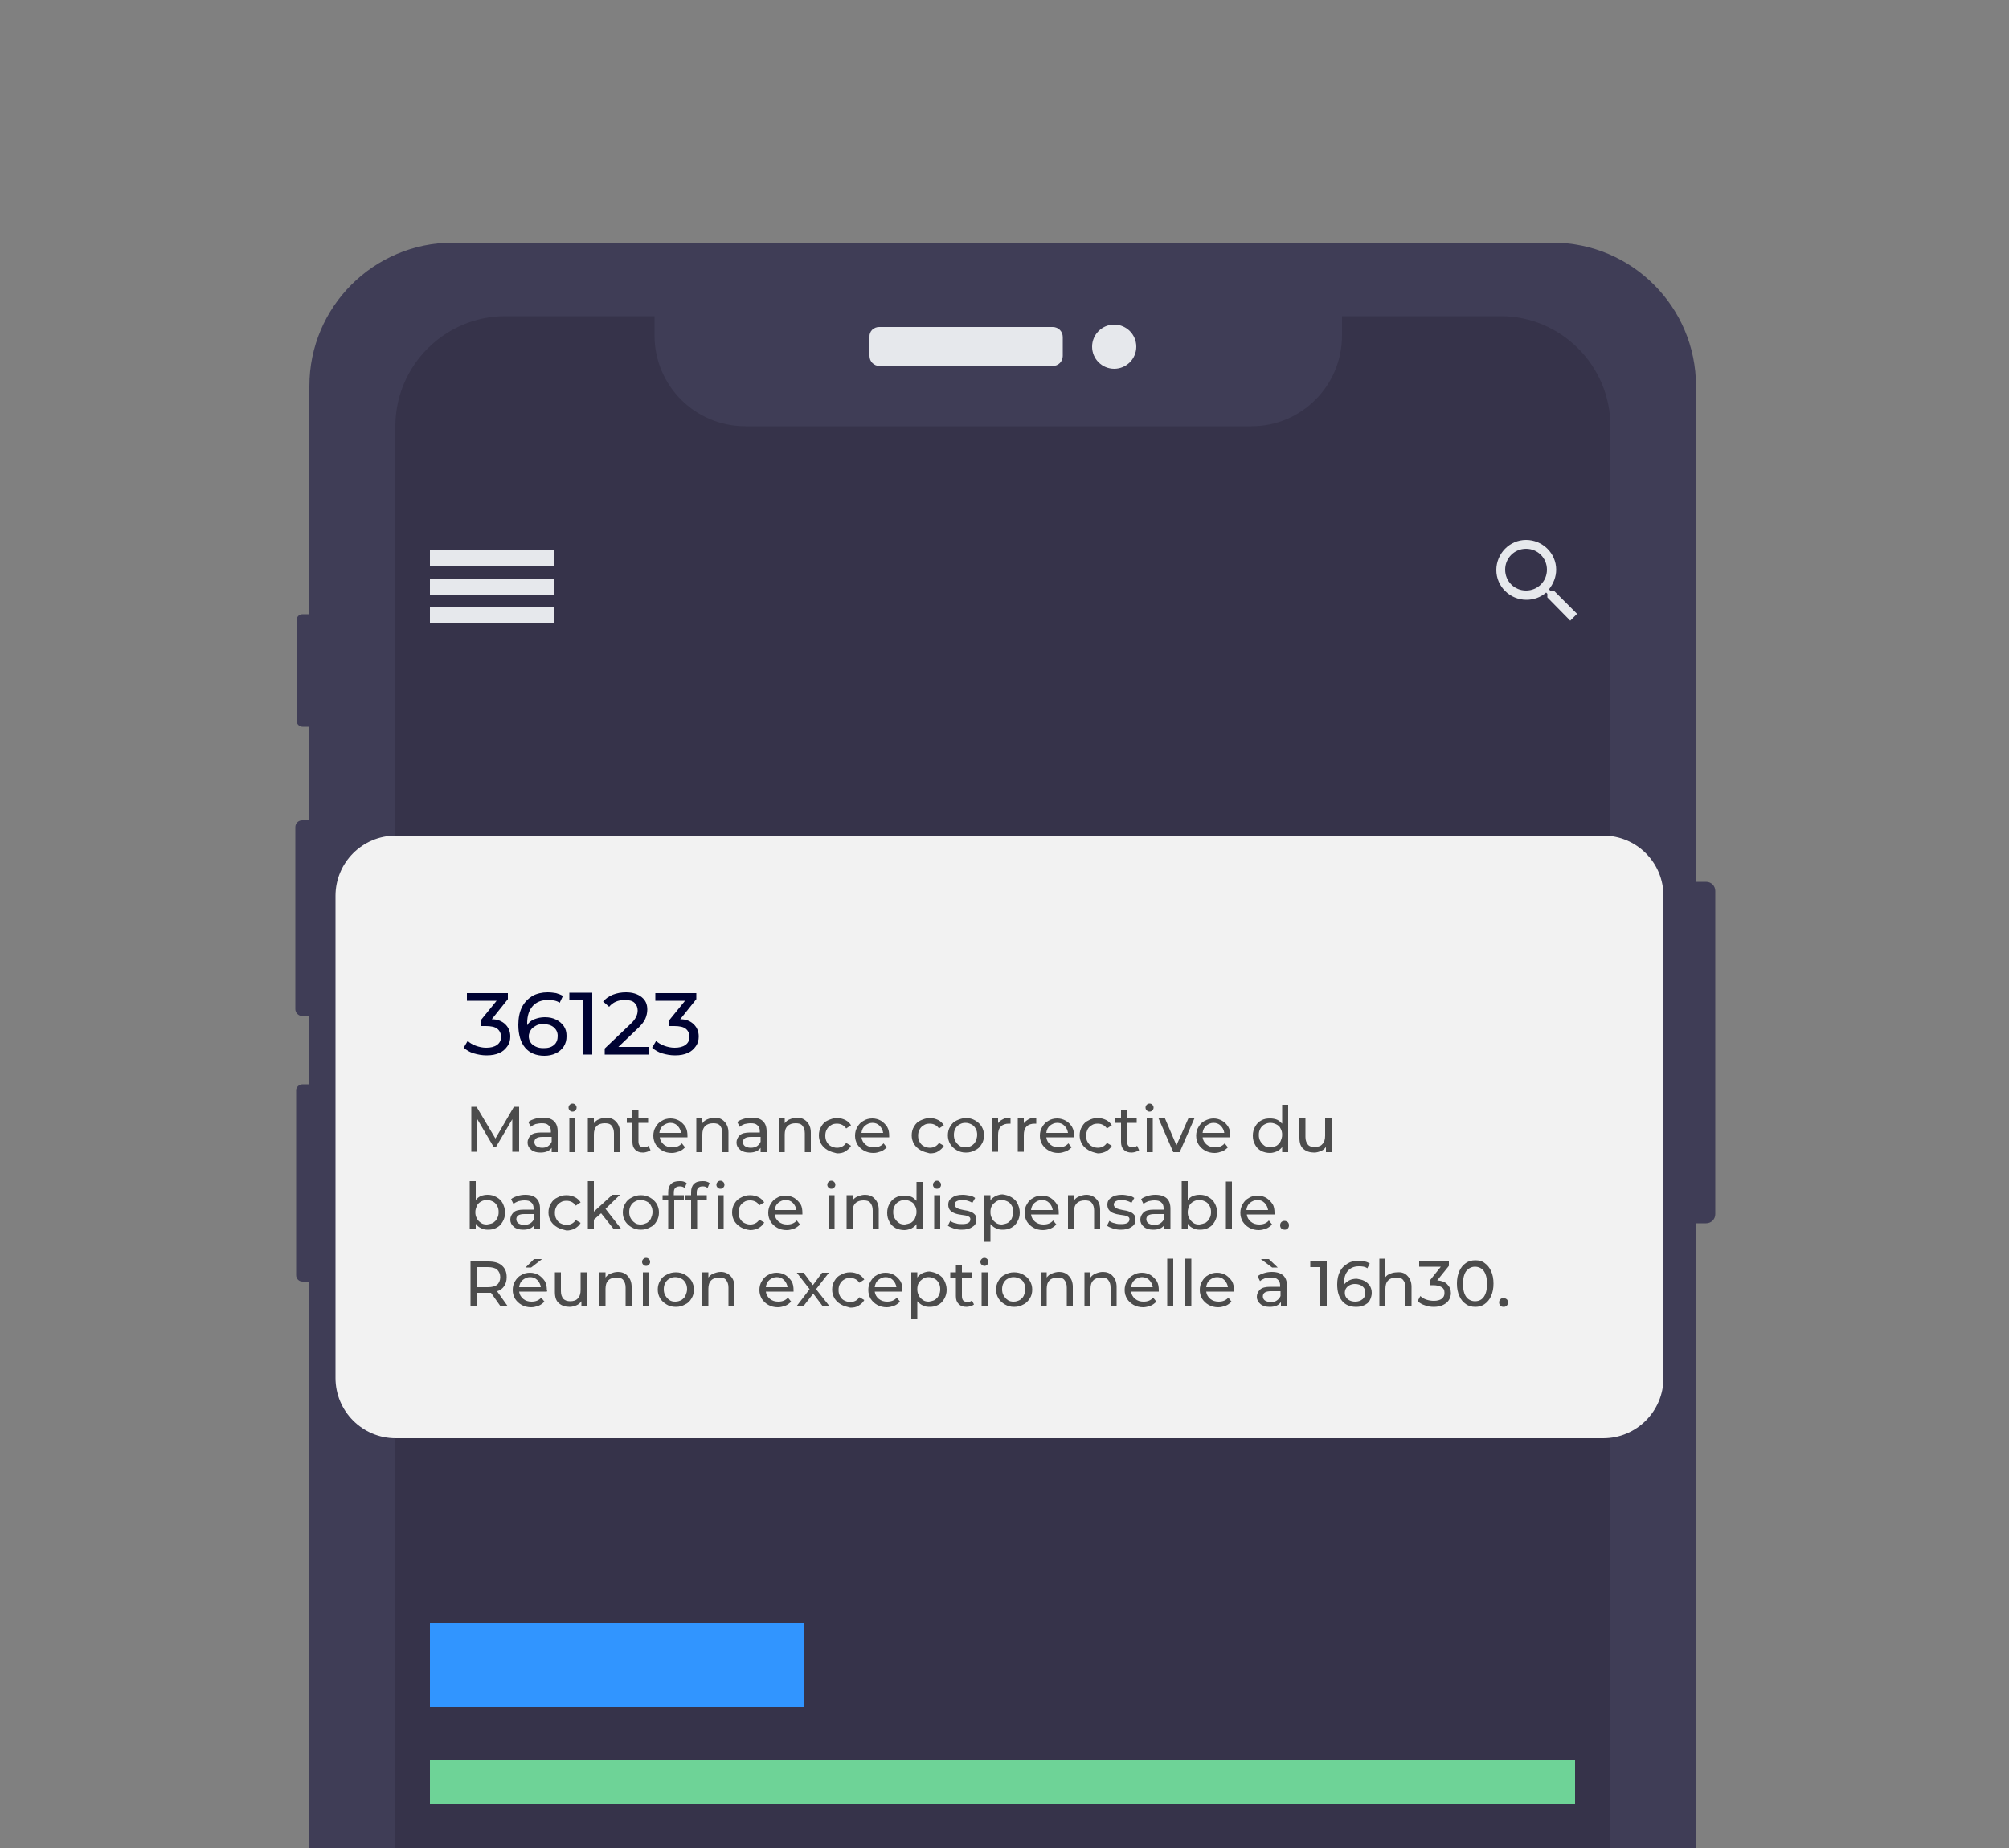 <?xml version="1.0" encoding="utf-8"?>
<!-- Generator: Adobe Illustrator 24.1.3, SVG Export Plug-In . SVG Version: 6.00 Build 0)  -->
<svg version="1.1" id="Calque_1" xmlns="http://www.w3.org/2000/svg" xmlns:xlink="http://www.w3.org/1999/xlink" x="0px" y="0px"
	 viewBox="0 0 500 460" style="enable-background:new 0 0 500 460;" xml:space="preserve">
<rect x="0" y="0" width="500" height="460" fill="#808080" stroke="none"/>
<style type="text/css">
	.st0{fill:#3F3D56;}
	.st1{fill:#E6E8EC;}
	.st2{fill:#36334A;}
	.st3{fill:#3195FF;}
	.st4{fill:#6ED397;}
	.st5{fill:none;stroke:#FFFFFF;stroke-linecap:round;stroke-miterlimit:10;}
	.st6{fill:none;stroke:#FF00FF;stroke-miterlimit:10;}
	.st7{fill:#F2F2F2;}
	.st8{fill:#4C4C4C;}
	.st9{fill:#000333;}
</style>
<g>
	<path class="st0" d="M418.9,219.5h5.7c1.3,0,2.3,1,2.3,2.3v80.4c0,1.3-1,2.3-2.3,2.3h-5.7c-1.3,0-2.3-1-2.3-2.3v-80.4
		C416.6,220.6,417.6,219.5,418.9,219.5z"/>
	<path class="st0" d="M75.3,152.9h2.8c0.8,0,1.5,0.7,1.5,1.5v25c0,0.8-0.7,1.5-1.5,1.5h-2.8c-0.8,0-1.5-0.7-1.5-1.5v-25
		C73.8,153.6,74.4,152.9,75.3,152.9z"/>
	<path class="st0" d="M75.2,204.2h3.1c0.9,0,1.7,0.8,1.7,1.7v45.3c0,0.9-0.8,1.7-1.7,1.7h-3.1c-0.9,0-1.7-0.8-1.7-1.7v-45.3
		C73.5,204.9,74.3,204.2,75.2,204.2z"/>
	<path class="st0" d="M75.3,269.9h3c0.9,0,1.6,0.7,1.6,1.6v45.9c0,0.9-0.7,1.6-1.6,1.6h-3c-0.9,0-1.6-0.7-1.6-1.6v-45.9
		C73.6,270.7,74.4,269.9,75.3,269.9z"/>
	<path class="st0" d="M112.7,60.4h273.7c19.7,0,35.7,16,35.7,35.7v630c0,19.7-16,35.7-35.7,35.7H112.7c-19.7,0-35.7-16-35.7-35.7
		v-630C77,76.4,93,60.4,112.7,60.4z"/>
	<path class="st1" d="M218.8,81.4H262c1.4,0,2.5,1.1,2.5,2.5v4.7c0,1.4-1.1,2.5-2.5,2.5h-43.1c-1.4,0-2.5-1.1-2.5-2.5v-4.7
		C216.3,82.5,217.4,81.4,218.8,81.4z"/>
	<circle class="st1" cx="277.3" cy="86.3" r="5.5"/>
	<path class="st2" d="M400.8,106.1v610c0,15.1-12.3,27.4-27.4,27.4H125.8c-15.1,0-27.4-12.3-27.4-27.4v-610
		c0-15.1,12.3-27.4,27.4-27.4l0,0h37.1v4.8c0,12.5,10.1,22.6,22.6,22.6h126c12.4,0,22.5-10.1,22.5-22.6v-4.8h39.5
		C388.5,78.7,400.8,91,400.8,106.1z"/>
	<rect x="107" y="137" class="st0" width="31" height="4"/>
	<rect x="107" y="144" class="st0" width="31" height="4"/>
	<rect x="107" y="151" class="st0" width="31" height="4"/>
	<rect x="107" y="137" class="st1" width="31" height="4"/>
	<rect x="107" y="144" class="st1" width="31" height="4"/>
	<rect x="107" y="151" class="st1" width="31" height="4"/>
	<path class="st1" d="M386.7,147h-0.9l-0.3-0.3c1.1-1.4,1.8-3.1,1.8-4.9c0-4.1-3.4-7.4-7.5-7.4s-7.4,3.4-7.4,7.5s3.4,7.4,7.5,7.4
		c1.8,0,3.5-0.6,4.9-1.8l0.3,0.3v0.9l5.7,5.8l1.7-1.7L386.7,147z M379.8,147c-2.9,0-5.2-2.3-5.2-5.2s2.3-5.2,5.2-5.2
		s5.2,2.3,5.2,5.2l0,0C385,144.7,382.7,147,379.8,147L379.8,147L379.8,147z"/>
	<rect x="107" y="404" class="st3" width="93" height="21"/>
	<rect x="107" y="438" class="st4" width="285" height="11"/>
	<rect x="107" y="462" class="st4" width="114" height="11"/>
	<rect x="107" y="526" class="st3" width="93" height="21"/>
	<rect x="107" y="560" class="st4" width="285" height="11"/>
	<rect x="107" y="584" class="st4" width="114" height="11"/>
	<circle class="st3" cx="341" cy="684" r="34"/>
	<path class="st5" d="M358.3,681.3v16.4c0,0.7-0.6,1.3-1.3,1.3h-33.5c-0.7,0-1.3-0.6-1.3-1.3v-26.2c0-0.7,0.6-1.3,1.3-1.3h23.3"/>
	<line class="st5" x1="328.7" y1="680" x2="351.3" y2="680"/>
	<line class="st5" x1="329" y1="684.7" x2="351.7" y2="684.7"/>
	<line class="st5" x1="329.3" y1="689.3" x2="352" y2="689.3"/>
	<line class="st6" x1="354" y1="669" x2="354" y2="680.3"/>
	<line class="st6" x1="359.7" y1="674.7" x2="348.3" y2="674.7"/>
	<line class="st5" x1="354" y1="669" x2="354" y2="680.3"/>
	<line class="st5" x1="359.7" y1="674.7" x2="348.3" y2="674.7"/>
</g>
<path class="st7" d="M399,358H98.5c-8.3,0-15-6.7-15-15V223c0-8.3,6.7-15,15-15H399c8.3,0,15,6.7,15,15v120
	C414,351.3,407.3,358,399,358z"/>
<g>
	<path class="st8" d="M127.5,286.8l0-8.2l-4,6.8h-0.7l-4-6.8v8.1h-1.5v-11.2h1.3l4.7,7.9l4.6-7.9h1.3l0,11.2H127.5z"/>
	<path class="st8" d="M137.9,279.1c0.6,0.6,0.9,1.4,0.9,2.6v5.1h-1.5v-1.1c-0.3,0.4-0.6,0.7-1.1,0.9s-1,0.3-1.7,0.3
		c-0.9,0-1.7-0.2-2.3-0.7c-0.6-0.5-0.9-1.1-0.9-1.8c0-0.7,0.3-1.3,0.8-1.8c0.5-0.5,1.4-0.7,2.6-0.7h2.4v-0.3c0-0.7-0.2-1.2-0.6-1.5
		c-0.4-0.4-0.9-0.5-1.7-0.5c-0.5,0-1,0.1-1.5,0.2c-0.5,0.2-0.9,0.4-1.2,0.7l-0.6-1.2c0.4-0.4,1-0.6,1.6-0.8c0.6-0.2,1.3-0.3,1.9-0.3
		C136.4,278.2,137.3,278.5,137.9,279.1z M136.4,285.3c0.4-0.3,0.7-0.6,0.9-1.1V283H135c-1.3,0-2,0.4-2,1.3c0,0.4,0.2,0.8,0.5,1
		c0.3,0.2,0.8,0.4,1.4,0.4S136,285.6,136.4,285.3z"/>
	<path class="st8" d="M141.8,276.4c-0.2-0.2-0.3-0.4-0.3-0.7s0.1-0.5,0.3-0.7s0.4-0.3,0.7-0.3c0.3,0,0.5,0.1,0.7,0.3
		s0.3,0.4,0.3,0.7c0,0.3-0.1,0.5-0.3,0.7c-0.2,0.2-0.4,0.3-0.7,0.3C142.2,276.7,141.9,276.6,141.8,276.4z M141.7,278.3h1.5v8.5h-1.5
		V278.3z"/>
	<path class="st8" d="M153.3,279.2c0.6,0.6,1,1.5,1,2.7v4.9h-1.5v-4.7c0-0.8-0.2-1.4-0.6-1.9s-1-0.6-1.7-0.6c-0.8,0-1.5,0.2-2,0.7
		s-0.7,1.2-0.7,2.1v4.4h-1.5v-8.5h1.5v1.3c0.3-0.4,0.7-0.8,1.3-1c0.5-0.2,1.1-0.4,1.8-0.4C151.8,278.2,152.7,278.5,153.3,279.2z"/>
	<path class="st8" d="M161.9,286.3c-0.2,0.2-0.5,0.3-0.8,0.4c-0.3,0.1-0.7,0.2-1,0.2c-0.9,0-1.5-0.2-2-0.7s-0.7-1.1-0.7-2v-4.7h-1.4
		v-1.3h1.4v-1.9h1.5v1.9h2.4v1.3h-2.4v4.6c0,0.5,0.1,0.8,0.3,1.1c0.2,0.2,0.6,0.4,1,0.4c0.5,0,0.9-0.1,1.2-0.4L161.9,286.3z"/>
	<path class="st8" d="M171.1,283.1h-6.9c0.1,0.7,0.4,1.3,1,1.8c0.6,0.5,1.3,0.7,2.1,0.7c1,0,1.8-0.3,2.4-1l0.8,1
		c-0.4,0.4-0.9,0.8-1.4,1c-0.6,0.2-1.2,0.4-1.9,0.4c-0.9,0-1.7-0.2-2.4-0.6c-0.7-0.4-1.2-0.9-1.6-1.5c-0.4-0.7-0.6-1.4-0.6-2.2
		c0-0.8,0.2-1.6,0.6-2.2c0.4-0.7,0.9-1.2,1.5-1.5c0.6-0.4,1.4-0.6,2.2-0.6c0.8,0,1.5,0.2,2.2,0.6c0.6,0.4,1.1,0.9,1.5,1.5
		c0.4,0.7,0.5,1.4,0.5,2.3C171.1,282.7,171.1,282.9,171.1,283.1z M165,280.2c-0.5,0.4-0.8,1-0.9,1.8h5.4c-0.1-0.7-0.4-1.3-0.9-1.8
		c-0.5-0.5-1.1-0.7-1.8-0.7C166.2,279.5,165.5,279.8,165,280.2z"/>
	<path class="st8" d="M180.3,279.2c0.6,0.6,1,1.5,1,2.7v4.9h-1.5v-4.7c0-0.8-0.2-1.4-0.6-1.9s-1-0.6-1.7-0.6c-0.8,0-1.5,0.2-2,0.7
		s-0.7,1.2-0.7,2.1v4.4h-1.5v-8.5h1.5v1.3c0.3-0.4,0.7-0.8,1.3-1c0.5-0.2,1.1-0.4,1.8-0.4C178.8,278.2,179.7,278.5,180.3,279.2z"/>
	<path class="st8" d="M189.9,279.1c0.6,0.6,0.9,1.4,0.9,2.6v5.1h-1.5v-1.1c-0.3,0.4-0.6,0.7-1.1,0.9s-1,0.3-1.7,0.3
		c-0.9,0-1.7-0.2-2.3-0.7c-0.6-0.5-0.9-1.1-0.9-1.8c0-0.7,0.3-1.3,0.8-1.8c0.5-0.5,1.4-0.7,2.6-0.7h2.4v-0.3c0-0.7-0.2-1.2-0.6-1.5
		c-0.4-0.4-0.9-0.5-1.7-0.5c-0.5,0-1,0.1-1.5,0.2c-0.5,0.2-0.9,0.4-1.2,0.7l-0.6-1.2c0.4-0.4,1-0.6,1.6-0.8c0.6-0.2,1.3-0.3,1.9-0.3
		C188.4,278.2,189.3,278.5,189.9,279.1z M188.4,285.3c0.4-0.3,0.7-0.6,0.9-1.1V283h-2.4c-1.3,0-2,0.4-2,1.3c0,0.4,0.2,0.8,0.5,1
		c0.3,0.2,0.8,0.4,1.4,0.4S187.9,285.6,188.4,285.3z"/>
	<path class="st8" d="M200.8,279.2c0.6,0.6,1,1.5,1,2.7v4.9h-1.5v-4.7c0-0.8-0.2-1.4-0.6-1.9s-1-0.6-1.7-0.6c-0.8,0-1.5,0.2-2,0.7
		s-0.7,1.2-0.7,2.1v4.4h-1.5v-8.5h1.5v1.3c0.3-0.4,0.7-0.8,1.3-1c0.5-0.2,1.1-0.4,1.8-0.4C199.3,278.2,200.1,278.5,200.8,279.2z"/>
	<path class="st8" d="M206,286.3c-0.7-0.4-1.2-0.9-1.6-1.5c-0.4-0.7-0.6-1.4-0.6-2.2c0-0.8,0.2-1.6,0.6-2.2c0.4-0.7,0.9-1.2,1.6-1.5
		s1.4-0.6,2.3-0.6c0.8,0,1.5,0.2,2.1,0.5c0.6,0.3,1.1,0.8,1.4,1.3l-1.2,0.8c-0.3-0.4-0.6-0.7-1-0.9c-0.4-0.2-0.8-0.3-1.3-0.3
		c-0.6,0-1.1,0.1-1.5,0.4c-0.4,0.2-0.8,0.6-1,1c-0.3,0.5-0.4,1-0.4,1.6c0,0.6,0.1,1.1,0.4,1.6c0.3,0.5,0.6,0.8,1,1
		c0.4,0.2,0.9,0.4,1.5,0.4c0.5,0,0.9-0.1,1.3-0.3c0.4-0.2,0.7-0.5,1-0.9l1.2,0.7c-0.3,0.6-0.8,1-1.4,1.4s-1.3,0.5-2.1,0.5
		C207.5,286.9,206.7,286.7,206,286.3z"/>
	<path class="st8" d="M221.3,283.1h-6.9c0.1,0.7,0.4,1.3,1,1.8c0.6,0.5,1.3,0.7,2.1,0.7c1,0,1.8-0.3,2.4-1l0.8,1
		c-0.4,0.4-0.9,0.8-1.4,1c-0.6,0.2-1.2,0.4-1.9,0.4c-0.9,0-1.7-0.2-2.4-0.6c-0.7-0.4-1.2-0.9-1.6-1.5c-0.4-0.7-0.6-1.4-0.6-2.2
		c0-0.8,0.2-1.6,0.6-2.2c0.4-0.7,0.9-1.2,1.5-1.5c0.6-0.4,1.4-0.6,2.2-0.6c0.8,0,1.5,0.2,2.2,0.6c0.6,0.4,1.1,0.9,1.5,1.5
		c0.4,0.7,0.5,1.4,0.5,2.3C221.3,282.7,221.3,282.9,221.3,283.1z M215.3,280.2c-0.5,0.4-0.8,1-0.9,1.8h5.4c-0.1-0.7-0.4-1.3-0.9-1.8
		c-0.5-0.5-1.1-0.7-1.8-0.7C216.4,279.5,215.8,279.8,215.3,280.2z"/>
	<path class="st8" d="M229.1,286.3c-0.7-0.4-1.2-0.9-1.6-1.5c-0.4-0.7-0.6-1.4-0.6-2.2c0-0.8,0.2-1.6,0.6-2.2
		c0.4-0.7,0.9-1.2,1.6-1.5s1.4-0.6,2.3-0.6c0.8,0,1.5,0.2,2.1,0.5c0.6,0.3,1.1,0.8,1.4,1.3l-1.2,0.8c-0.3-0.4-0.6-0.7-1-0.9
		c-0.4-0.2-0.8-0.3-1.3-0.3c-0.6,0-1.1,0.1-1.5,0.4c-0.4,0.2-0.8,0.6-1,1c-0.3,0.5-0.4,1-0.4,1.6c0,0.6,0.1,1.1,0.4,1.6
		c0.3,0.5,0.6,0.8,1,1c0.4,0.2,0.9,0.4,1.5,0.4c0.5,0,0.9-0.1,1.3-0.3c0.4-0.2,0.7-0.5,1-0.9l1.2,0.7c-0.3,0.6-0.8,1-1.4,1.4
		s-1.3,0.5-2.1,0.5C230.6,286.9,229.8,286.7,229.1,286.3z"/>
	<path class="st8" d="M238.1,286.3c-0.7-0.4-1.2-0.9-1.6-1.5c-0.4-0.7-0.6-1.4-0.6-2.2c0-0.8,0.2-1.6,0.6-2.2
		c0.4-0.7,0.9-1.2,1.6-1.5s1.4-0.6,2.3-0.6s1.6,0.2,2.3,0.6c0.7,0.4,1.2,0.9,1.6,1.5c0.4,0.7,0.6,1.4,0.6,2.2c0,0.8-0.2,1.6-0.6,2.2
		c-0.4,0.7-0.9,1.2-1.6,1.5c-0.7,0.4-1.4,0.6-2.3,0.6S238.8,286.7,238.1,286.3z M241.8,285.2c0.4-0.3,0.8-0.6,1-1.1
		c0.2-0.5,0.4-1,0.4-1.6s-0.1-1.1-0.4-1.6s-0.6-0.8-1-1c-0.4-0.2-0.9-0.4-1.5-0.4s-1,0.1-1.5,0.4c-0.4,0.2-0.8,0.6-1,1
		c-0.3,0.5-0.4,1-0.4,1.6s0.1,1.1,0.4,1.6c0.3,0.5,0.6,0.8,1,1.1c0.4,0.3,0.9,0.4,1.5,0.4S241.4,285.4,241.8,285.2z"/>
	<path class="st8" d="M249.6,278.6c0.5-0.3,1.2-0.4,1.9-0.4v1.5c-0.1,0-0.2,0-0.4,0c-0.8,0-1.5,0.2-2,0.7c-0.5,0.5-0.7,1.2-0.7,2.1
		v4.2h-1.5v-8.5h1.5v1.4C248.6,279.2,249,278.9,249.6,278.6z"/>
	<path class="st8" d="M256,278.6c0.5-0.3,1.2-0.4,1.9-0.4v1.5c-0.1,0-0.2,0-0.4,0c-0.8,0-1.5,0.2-2,0.7c-0.5,0.5-0.7,1.2-0.7,2.1
		v4.2h-1.5v-8.5h1.5v1.4C255.1,279.2,255.5,278.9,256,278.6z"/>
	<path class="st8" d="M267.3,283.1h-6.9c0.1,0.7,0.4,1.3,1,1.8c0.6,0.5,1.3,0.7,2.1,0.7c1,0,1.8-0.3,2.4-1l0.8,1
		c-0.4,0.4-0.9,0.8-1.4,1c-0.6,0.2-1.2,0.4-1.9,0.4c-0.9,0-1.7-0.2-2.4-0.6s-1.2-0.9-1.6-1.5c-0.4-0.7-0.6-1.4-0.6-2.2
		c0-0.8,0.2-1.6,0.6-2.2c0.4-0.7,0.9-1.2,1.5-1.5c0.6-0.4,1.4-0.6,2.2-0.6s1.5,0.2,2.2,0.6s1.1,0.9,1.5,1.5c0.4,0.7,0.5,1.4,0.5,2.3
		C267.4,282.7,267.4,282.9,267.3,283.1z M261.3,280.2c-0.5,0.4-0.8,1-0.9,1.8h5.4c-0.1-0.7-0.4-1.3-0.9-1.8
		c-0.5-0.5-1.1-0.7-1.8-0.7S261.8,279.8,261.3,280.2z"/>
	<path class="st8" d="M270.9,286.3c-0.7-0.4-1.2-0.9-1.6-1.5c-0.4-0.7-0.6-1.4-0.6-2.2c0-0.8,0.2-1.6,0.6-2.2
		c0.4-0.7,0.9-1.2,1.6-1.5c0.7-0.4,1.4-0.6,2.3-0.6c0.8,0,1.5,0.2,2.1,0.5c0.6,0.3,1.1,0.8,1.4,1.3l-1.2,0.8c-0.3-0.4-0.6-0.7-1-0.9
		s-0.8-0.3-1.3-0.3c-0.6,0-1.1,0.1-1.5,0.4c-0.4,0.2-0.8,0.6-1,1s-0.4,1-0.4,1.6c0,0.6,0.1,1.1,0.4,1.6c0.3,0.5,0.6,0.8,1,1
		c0.4,0.2,0.9,0.4,1.5,0.4c0.5,0,0.9-0.1,1.3-0.3s0.7-0.5,1-0.9l1.2,0.7c-0.3,0.6-0.8,1-1.4,1.4c-0.6,0.3-1.3,0.5-2.1,0.5
		C272.3,286.9,271.6,286.7,270.9,286.3z"/>
	<path class="st8" d="M283.5,286.3c-0.2,0.2-0.5,0.3-0.8,0.4c-0.3,0.1-0.7,0.2-1,0.2c-0.9,0-1.5-0.2-2-0.7s-0.7-1.1-0.7-2v-4.7h-1.4
		v-1.3h1.4v-1.9h1.5v1.9h2.4v1.3h-2.4v4.6c0,0.5,0.1,0.8,0.3,1.1c0.2,0.2,0.6,0.4,1,0.4c0.5,0,0.9-0.1,1.2-0.4L283.5,286.3z"/>
	<path class="st8" d="M285.4,276.4c-0.2-0.2-0.3-0.4-0.3-0.7s0.1-0.5,0.3-0.7c0.2-0.2,0.4-0.3,0.7-0.3s0.5,0.1,0.7,0.3
		s0.3,0.4,0.3,0.7c0,0.3-0.1,0.5-0.3,0.7c-0.2,0.2-0.4,0.3-0.7,0.3S285.6,276.6,285.4,276.4z M285.4,278.3h1.5v8.5h-1.5V278.3z"/>
	<path class="st8" d="M297.3,278.3l-3.7,8.5h-1.6l-3.7-8.5h1.6l2.9,6.8l3-6.8H297.3z"/>
	<path class="st8" d="M306.2,283.1h-6.9c0.1,0.7,0.4,1.3,1,1.8c0.6,0.5,1.3,0.7,2.1,0.7c1,0,1.8-0.3,2.4-1l0.8,1
		c-0.4,0.4-0.9,0.8-1.4,1c-0.6,0.2-1.2,0.4-1.9,0.4c-0.9,0-1.7-0.2-2.4-0.6s-1.2-0.9-1.6-1.5c-0.4-0.7-0.6-1.4-0.6-2.2
		c0-0.8,0.2-1.6,0.6-2.2c0.4-0.7,0.9-1.2,1.5-1.5s1.4-0.6,2.2-0.6s1.5,0.2,2.2,0.6s1.1,0.9,1.5,1.5c0.4,0.7,0.5,1.4,0.5,2.3
		C306.2,282.7,306.2,282.9,306.2,283.1z M300.2,280.2c-0.5,0.4-0.8,1-0.9,1.8h5.4c-0.1-0.7-0.4-1.3-0.9-1.8
		c-0.5-0.5-1.1-0.7-1.8-0.7C301.3,279.5,300.7,279.8,300.2,280.2z"/>
	<path class="st8" d="M320.6,274.9v11.9h-1.5v-1.3c-0.3,0.5-0.8,0.8-1.3,1.1c-0.5,0.2-1.1,0.4-1.7,0.4c-0.8,0-1.6-0.2-2.2-0.5
		c-0.7-0.4-1.2-0.9-1.5-1.5c-0.4-0.7-0.6-1.4-0.6-2.3c0-0.9,0.2-1.6,0.6-2.3c0.4-0.7,0.9-1.2,1.5-1.5c0.7-0.4,1.4-0.5,2.2-0.5
		c0.6,0,1.2,0.1,1.7,0.3c0.5,0.2,0.9,0.6,1.3,1v-4.7H320.6z M317.7,285.2c0.4-0.3,0.8-0.6,1-1.1c0.2-0.5,0.4-1,0.4-1.6
		s-0.1-1.1-0.4-1.6c-0.2-0.5-0.6-0.8-1-1c-0.4-0.2-0.9-0.4-1.5-0.4c-0.5,0-1,0.1-1.5,0.4c-0.4,0.2-0.8,0.6-1,1
		c-0.3,0.5-0.4,1-0.4,1.6s0.1,1.1,0.4,1.6c0.3,0.5,0.6,0.8,1,1.1c0.4,0.3,0.9,0.4,1.5,0.4C316.8,285.5,317.3,285.4,317.7,285.2z"/>
	<path class="st8" d="M331.5,278.3v8.5H330v-1.3c-0.3,0.4-0.7,0.8-1.2,1c-0.5,0.2-1.1,0.4-1.7,0.4c-1.1,0-2-0.3-2.7-0.9
		c-0.7-0.6-1-1.5-1-2.8v-4.9h1.5v4.7c0,0.8,0.2,1.4,0.6,1.9s1,0.6,1.7,0.6c0.8,0,1.5-0.2,1.9-0.7c0.5-0.5,0.7-1.2,0.7-2.1v-4.4
		H331.5z"/>
	<path class="st8" d="M123.6,298c0.7,0.4,1.2,0.9,1.5,1.5s0.6,1.4,0.6,2.3s-0.2,1.6-0.6,2.3c-0.4,0.7-0.9,1.2-1.5,1.5
		c-0.7,0.4-1.4,0.5-2.2,0.5c-0.6,0-1.2-0.1-1.7-0.4c-0.5-0.2-1-0.6-1.3-1.1v1.3h-1.5v-11.9h1.5v4.7c0.3-0.4,0.8-0.8,1.3-1
		s1.1-0.3,1.7-0.3C122.2,297.4,122.9,297.6,123.6,298z M122.7,304.4c0.4-0.3,0.8-0.6,1-1.1c0.3-0.5,0.4-1,0.4-1.6
		c0-0.6-0.1-1.1-0.4-1.6c-0.3-0.5-0.6-0.8-1-1c-0.4-0.2-0.9-0.4-1.5-0.4c-0.5,0-1,0.1-1.5,0.4c-0.4,0.2-0.8,0.6-1,1
		c-0.2,0.5-0.4,1-0.4,1.6c0,0.6,0.1,1.1,0.4,1.6c0.2,0.5,0.6,0.8,1,1.1c0.4,0.3,0.9,0.4,1.5,0.4
		C121.8,304.7,122.3,304.6,122.7,304.4z"/>
	<path class="st8" d="M133.5,298.3c0.6,0.6,0.9,1.4,0.9,2.6v5.1H133v-1.1c-0.3,0.4-0.6,0.7-1.1,0.9s-1,0.3-1.7,0.3
		c-0.9,0-1.7-0.2-2.3-0.7c-0.6-0.5-0.9-1.1-0.9-1.8c0-0.7,0.3-1.3,0.8-1.8c0.5-0.5,1.4-0.7,2.6-0.7h2.4v-0.3c0-0.7-0.2-1.2-0.6-1.5
		c-0.4-0.4-0.9-0.5-1.7-0.5c-0.5,0-1,0.1-1.5,0.2c-0.5,0.2-0.9,0.4-1.2,0.7l-0.6-1.2c0.4-0.4,1-0.6,1.6-0.8c0.6-0.2,1.3-0.3,1.9-0.3
		C132,297.4,132.9,297.7,133.5,298.3z M132,304.5c0.4-0.3,0.7-0.6,0.9-1.1v-1.2h-2.4c-1.3,0-2,0.4-2,1.3c0,0.4,0.2,0.8,0.5,1
		s0.8,0.4,1.4,0.4S131.5,304.8,132,304.5z"/>
	<path class="st8" d="M138.7,305.5c-0.7-0.4-1.2-0.9-1.6-1.5c-0.4-0.7-0.6-1.4-0.6-2.2s0.2-1.6,0.6-2.2c0.4-0.7,0.9-1.2,1.6-1.5
		c0.7-0.4,1.4-0.6,2.3-0.6c0.8,0,1.5,0.2,2.1,0.5c0.6,0.3,1.1,0.8,1.4,1.3l-1.2,0.8c-0.3-0.4-0.6-0.7-1-0.9
		c-0.4-0.2-0.8-0.3-1.3-0.3c-0.6,0-1.1,0.1-1.5,0.4c-0.4,0.2-0.8,0.6-1,1c-0.3,0.5-0.4,1-0.4,1.6c0,0.6,0.1,1.1,0.4,1.6
		c0.3,0.5,0.6,0.8,1,1c0.4,0.2,0.9,0.4,1.5,0.4c0.5,0,0.9-0.1,1.3-0.3c0.4-0.2,0.7-0.5,1-0.9l1.2,0.7c-0.3,0.6-0.8,1-1.4,1.4
		c-0.6,0.3-1.3,0.5-2.1,0.5C140.2,306.1,139.4,305.9,138.7,305.5z"/>
	<path class="st8" d="M149.6,302l-1.8,1.6v2.3h-1.5v-11.9h1.5v7.6l4.6-4.2h1.9l-3.6,3.5l3.9,5h-1.9L149.6,302z"/>
	<path class="st8" d="M157.2,305.5c-0.7-0.4-1.2-0.9-1.6-1.5c-0.4-0.7-0.6-1.4-0.6-2.2s0.2-1.6,0.6-2.2c0.4-0.7,0.9-1.2,1.6-1.5
		c0.7-0.4,1.4-0.6,2.3-0.6s1.6,0.2,2.3,0.6c0.7,0.4,1.2,0.9,1.6,1.5c0.4,0.7,0.6,1.4,0.6,2.2s-0.2,1.6-0.6,2.2
		c-0.4,0.7-0.9,1.2-1.6,1.5c-0.7,0.4-1.4,0.6-2.3,0.6S157.9,305.9,157.2,305.5z M161,304.4c0.4-0.3,0.8-0.6,1-1.1s0.4-1,0.4-1.6
		c0-0.6-0.1-1.1-0.4-1.6c-0.2-0.5-0.6-0.8-1-1c-0.4-0.2-0.9-0.4-1.5-0.4s-1,0.1-1.5,0.4c-0.4,0.2-0.8,0.6-1,1
		c-0.3,0.5-0.4,1-0.4,1.6c0,0.6,0.1,1.1,0.4,1.6c0.3,0.5,0.6,0.8,1,1.1s0.9,0.4,1.5,0.4S160.5,304.6,161,304.4z"/>
	<path class="st8" d="M167.7,296.8v0.7h2.5v1.3h-2.4v7.2h-1.5v-7.2h-1.4v-1.3h1.4v-0.8c0-0.8,0.2-1.5,0.7-2c0.5-0.5,1.2-0.7,2.1-0.7
		c0.3,0,0.7,0,1,0.1c0.3,0.1,0.6,0.2,0.8,0.4l-0.5,1.2c-0.4-0.3-0.7-0.4-1.2-0.4C168.2,295.3,167.7,295.8,167.7,296.8z"/>
	<path class="st8" d="M173.4,296.8v0.7h2.5v1.3h-2.4v7.2h-1.5v-7.2h-1.4v-1.3h1.4v-0.8c0-0.8,0.2-1.5,0.7-2c0.5-0.5,1.2-0.7,2.1-0.7
		c0.3,0,0.7,0,1,0.1c0.3,0.1,0.6,0.2,0.8,0.4l-0.5,1.2c-0.4-0.3-0.7-0.4-1.2-0.4C173.9,295.3,173.4,295.8,173.4,296.8z M178.6,295.6
		c-0.2-0.2-0.3-0.4-0.3-0.7s0.1-0.5,0.3-0.7c0.2-0.2,0.4-0.3,0.7-0.3s0.5,0.1,0.7,0.3c0.2,0.2,0.3,0.4,0.3,0.7
		c0,0.3-0.1,0.5-0.3,0.7s-0.4,0.3-0.7,0.3S178.8,295.8,178.6,295.6z M178.6,297.5h1.5v8.5h-1.5V297.5z"/>
	<path class="st8" d="M184.4,305.5c-0.7-0.4-1.2-0.9-1.6-1.5c-0.4-0.7-0.6-1.4-0.6-2.2s0.2-1.6,0.6-2.2c0.4-0.7,0.9-1.2,1.6-1.5
		c0.7-0.4,1.4-0.6,2.3-0.6c0.8,0,1.5,0.2,2.1,0.5c0.6,0.3,1.1,0.8,1.4,1.3L189,300c-0.3-0.4-0.6-0.7-1-0.9c-0.4-0.2-0.8-0.3-1.3-0.3
		c-0.6,0-1.1,0.1-1.5,0.4c-0.4,0.2-0.8,0.6-1,1c-0.3,0.5-0.4,1-0.4,1.6c0,0.6,0.1,1.1,0.4,1.6c0.3,0.5,0.6,0.8,1,1
		c0.4,0.2,0.9,0.4,1.5,0.4c0.5,0,0.9-0.1,1.3-0.3c0.4-0.2,0.7-0.5,1-0.9l1.2,0.7c-0.3,0.6-0.8,1-1.4,1.4c-0.6,0.3-1.3,0.5-2.1,0.5
		C185.9,306.1,185.1,305.9,184.4,305.5z"/>
	<path class="st8" d="M199.7,302.3h-6.9c0.1,0.7,0.4,1.3,1,1.8s1.3,0.7,2.1,0.7c1,0,1.8-0.3,2.4-1l0.8,1c-0.4,0.4-0.9,0.8-1.4,1
		c-0.6,0.2-1.2,0.4-1.9,0.4c-0.9,0-1.7-0.2-2.4-0.6c-0.7-0.4-1.2-0.9-1.6-1.5c-0.4-0.7-0.6-1.4-0.6-2.2c0-0.8,0.2-1.6,0.6-2.2
		c0.4-0.7,0.9-1.2,1.5-1.5c0.6-0.4,1.4-0.6,2.2-0.6c0.8,0,1.5,0.2,2.2,0.6c0.6,0.4,1.1,0.9,1.5,1.5s0.5,1.4,0.5,2.3
		C199.7,301.9,199.7,302.1,199.7,302.3z M193.7,299.4c-0.5,0.4-0.8,1-0.9,1.8h5.4c-0.1-0.7-0.4-1.3-0.9-1.8s-1.1-0.7-1.8-0.7
		C194.8,298.7,194.2,299,193.7,299.4z"/>
	<path class="st8" d="M206.2,295.6c-0.2-0.2-0.3-0.4-0.3-0.7s0.1-0.5,0.3-0.7s0.4-0.3,0.7-0.3c0.3,0,0.5,0.1,0.7,0.3
		c0.2,0.2,0.3,0.4,0.3,0.7c0,0.3-0.1,0.5-0.3,0.7s-0.4,0.3-0.7,0.3C206.6,295.9,206.4,295.8,206.2,295.6z M206.2,297.5h1.5v8.5h-1.5
		V297.5z"/>
	<path class="st8" d="M217.7,298.4c0.6,0.6,1,1.5,1,2.7v4.9h-1.5v-4.7c0-0.8-0.2-1.4-0.6-1.9s-1-0.6-1.7-0.6c-0.8,0-1.5,0.2-2,0.7
		s-0.7,1.2-0.7,2.1v4.4h-1.5v-8.5h1.5v1.3c0.3-0.4,0.7-0.8,1.3-1c0.5-0.2,1.1-0.4,1.8-0.4C216.2,297.4,217.1,297.7,217.7,298.4z"/>
	<path class="st8" d="M229.6,294.1V306h-1.5v-1.3c-0.3,0.5-0.8,0.8-1.3,1.1c-0.5,0.2-1.1,0.4-1.7,0.4c-0.8,0-1.6-0.2-2.2-0.5
		c-0.7-0.4-1.2-0.9-1.5-1.5c-0.4-0.7-0.6-1.4-0.6-2.3s0.2-1.6,0.6-2.3c0.4-0.7,0.9-1.2,1.5-1.5c0.7-0.4,1.4-0.5,2.2-0.5
		c0.6,0,1.2,0.1,1.7,0.3c0.5,0.2,0.9,0.6,1.3,1v-4.7H229.6z M226.7,304.4c0.4-0.3,0.8-0.6,1-1.1s0.4-1,0.4-1.6
		c0-0.6-0.1-1.1-0.4-1.6c-0.2-0.5-0.6-0.8-1-1c-0.4-0.2-0.9-0.4-1.5-0.4c-0.5,0-1,0.1-1.5,0.4c-0.4,0.2-0.8,0.6-1,1
		c-0.3,0.5-0.4,1-0.4,1.6c0,0.6,0.1,1.1,0.4,1.6c0.3,0.5,0.6,0.8,1,1.1s0.9,0.4,1.5,0.4C225.7,304.7,226.2,304.6,226.7,304.4z"/>
	<path class="st8" d="M232.5,295.6c-0.2-0.2-0.3-0.4-0.3-0.7s0.1-0.5,0.3-0.7s0.4-0.3,0.7-0.3c0.3,0,0.5,0.1,0.7,0.3
		c0.2,0.2,0.3,0.4,0.3,0.7c0,0.3-0.1,0.5-0.3,0.7s-0.4,0.3-0.7,0.3C232.9,295.9,232.7,295.8,232.5,295.6z M232.5,297.5h1.5v8.5h-1.5
		V297.5z"/>
	<path class="st8" d="M237.4,305.8c-0.6-0.2-1.1-0.4-1.5-0.7l0.6-1.2c0.4,0.3,0.8,0.5,1.4,0.6c0.5,0.2,1.1,0.2,1.6,0.2
		c1.3,0,2-0.4,2-1.2c0-0.3-0.1-0.5-0.3-0.6c-0.2-0.1-0.4-0.3-0.7-0.3c-0.3-0.1-0.7-0.1-1.2-0.2c-0.7-0.1-1.2-0.2-1.7-0.4
		s-0.8-0.4-1.1-0.7c-0.3-0.3-0.5-0.8-0.5-1.4c0-0.8,0.3-1.4,1-1.8c0.6-0.5,1.5-0.7,2.6-0.7c0.6,0,1.1,0.1,1.7,0.2
		c0.6,0.1,1,0.3,1.4,0.6l-0.7,1.2c-0.7-0.4-1.5-0.7-2.4-0.7c-0.7,0-1.1,0.1-1.5,0.3s-0.5,0.5-0.5,0.8c0,0.3,0.1,0.5,0.3,0.7
		s0.4,0.3,0.7,0.4c0.3,0.1,0.7,0.2,1.2,0.3c0.7,0.1,1.2,0.2,1.7,0.4c0.4,0.1,0.8,0.4,1.1,0.7c0.3,0.3,0.4,0.8,0.4,1.3
		c0,0.8-0.3,1.4-1,1.8c-0.7,0.5-1.5,0.7-2.7,0.7C238.7,306.1,238,306,237.4,305.8z"/>
	<path class="st8" d="M251.7,298c0.7,0.4,1.2,0.9,1.5,1.5s0.6,1.4,0.6,2.3s-0.2,1.6-0.6,2.3c-0.4,0.7-0.9,1.2-1.5,1.5
		c-0.7,0.4-1.4,0.5-2.2,0.5c-0.6,0-1.2-0.1-1.7-0.4c-0.5-0.2-0.9-0.6-1.3-1v4.4H245v-11.6h1.5v1.3c0.3-0.5,0.8-0.8,1.3-1.1
		c0.5-0.2,1.1-0.4,1.7-0.4C250.3,297.4,251,297.6,251.7,298z M250.8,304.4c0.4-0.3,0.8-0.6,1-1.1s0.4-1,0.4-1.6
		c0-0.6-0.1-1.1-0.4-1.6c-0.3-0.5-0.6-0.8-1-1c-0.4-0.2-0.9-0.4-1.5-0.4c-0.5,0-1,0.1-1.4,0.4s-0.8,0.6-1,1c-0.3,0.4-0.4,1-0.4,1.6
		c0,0.6,0.1,1.1,0.4,1.6c0.2,0.5,0.6,0.8,1,1.1c0.4,0.3,0.9,0.4,1.5,0.4C249.9,304.7,250.4,304.6,250.8,304.4z"/>
	<path class="st8" d="M263.5,302.3h-6.9c0.1,0.7,0.4,1.3,1,1.8c0.6,0.5,1.3,0.7,2.1,0.7c1,0,1.8-0.3,2.4-1l0.8,1
		c-0.4,0.4-0.9,0.8-1.4,1s-1.2,0.4-1.9,0.4c-0.9,0-1.7-0.2-2.4-0.6c-0.7-0.4-1.2-0.9-1.6-1.5c-0.4-0.7-0.6-1.4-0.6-2.2
		c0-0.8,0.2-1.6,0.6-2.2c0.4-0.7,0.9-1.2,1.5-1.5c0.6-0.4,1.4-0.6,2.2-0.6c0.8,0,1.5,0.2,2.2,0.6c0.6,0.4,1.1,0.9,1.5,1.5
		s0.5,1.4,0.5,2.3C263.5,301.9,263.5,302.1,263.5,302.3z M257.5,299.4c-0.5,0.4-0.8,1-0.9,1.8h5.4c-0.1-0.7-0.4-1.3-0.9-1.8
		s-1.1-0.7-1.8-0.7C258.6,298.7,258,299,257.5,299.4z"/>
	<path class="st8" d="M272.8,298.4c0.6,0.6,1,1.5,1,2.7v4.9h-1.5v-4.7c0-0.8-0.2-1.4-0.6-1.9s-1-0.6-1.7-0.6c-0.8,0-1.5,0.2-2,0.7
		s-0.7,1.2-0.7,2.1v4.4h-1.5v-8.5h1.5v1.3c0.3-0.4,0.7-0.8,1.3-1c0.5-0.2,1.1-0.4,1.8-0.4C271.3,297.4,272.1,297.7,272.8,298.4z"/>
	<path class="st8" d="M277,305.8c-0.6-0.2-1.1-0.4-1.5-0.7l0.6-1.2c0.4,0.3,0.8,0.5,1.4,0.6c0.5,0.2,1.1,0.2,1.6,0.2
		c1.3,0,2-0.4,2-1.2c0-0.3-0.1-0.5-0.3-0.6c-0.2-0.1-0.4-0.3-0.7-0.3c-0.3-0.1-0.7-0.1-1.2-0.2c-0.7-0.1-1.2-0.2-1.7-0.4
		c-0.4-0.1-0.8-0.4-1.1-0.7s-0.5-0.8-0.5-1.4c0-0.8,0.3-1.4,1-1.8c0.6-0.5,1.5-0.7,2.6-0.7c0.6,0,1.1,0.1,1.7,0.2s1,0.3,1.4,0.6
		l-0.7,1.2c-0.7-0.4-1.5-0.7-2.4-0.7c-0.7,0-1.1,0.1-1.5,0.3c-0.3,0.2-0.5,0.5-0.5,0.8c0,0.3,0.1,0.5,0.3,0.7
		c0.2,0.2,0.4,0.3,0.7,0.4c0.3,0.1,0.7,0.2,1.2,0.3c0.7,0.1,1.2,0.2,1.7,0.4c0.4,0.1,0.8,0.4,1.1,0.7c0.3,0.3,0.4,0.8,0.4,1.3
		c0,0.8-0.3,1.4-1,1.8c-0.7,0.5-1.5,0.7-2.7,0.7C278.3,306.1,277.6,306,277,305.8z"/>
	<path class="st8" d="M290.4,298.3c0.6,0.6,0.9,1.4,0.9,2.6v5.1h-1.5v-1.1c-0.3,0.4-0.6,0.7-1.1,0.9s-1,0.3-1.7,0.3
		c-0.9,0-1.7-0.2-2.3-0.7c-0.6-0.5-0.9-1.1-0.9-1.8c0-0.7,0.3-1.3,0.8-1.8c0.5-0.5,1.4-0.7,2.6-0.7h2.4v-0.3c0-0.7-0.2-1.2-0.6-1.5
		c-0.4-0.4-1-0.5-1.7-0.5c-0.5,0-1,0.1-1.5,0.2c-0.5,0.2-0.9,0.4-1.2,0.7l-0.6-1.2c0.4-0.4,1-0.6,1.6-0.8c0.6-0.2,1.3-0.3,1.9-0.3
		C288.8,297.4,289.7,297.7,290.4,298.3z M288.8,304.5c0.4-0.3,0.7-0.6,0.9-1.1v-1.2h-2.4c-1.3,0-2,0.4-2,1.3c0,0.4,0.2,0.8,0.5,1
		c0.3,0.2,0.8,0.4,1.4,0.4C287.9,304.9,288.4,304.8,288.8,304.5z"/>
	<path class="st8" d="M300.8,298c0.7,0.4,1.2,0.9,1.5,1.5c0.4,0.7,0.6,1.4,0.6,2.3s-0.2,1.6-0.6,2.3c-0.4,0.7-0.9,1.2-1.5,1.5
		c-0.7,0.4-1.4,0.5-2.2,0.5c-0.6,0-1.2-0.1-1.7-0.4c-0.5-0.2-1-0.6-1.3-1.1v1.3h-1.5v-11.9h1.5v4.7c0.3-0.4,0.8-0.8,1.3-1
		c0.5-0.2,1.1-0.3,1.7-0.3C299.5,297.4,300.2,297.6,300.8,298z M300,304.4c0.4-0.3,0.8-0.6,1-1.1c0.3-0.5,0.4-1,0.4-1.6
		c0-0.6-0.1-1.1-0.4-1.6c-0.3-0.5-0.6-0.8-1-1c-0.4-0.2-0.9-0.4-1.5-0.4c-0.5,0-1,0.1-1.5,0.4c-0.4,0.2-0.8,0.6-1,1
		c-0.2,0.5-0.4,1-0.4,1.6c0,0.6,0.1,1.1,0.4,1.6s0.6,0.8,1,1.1s0.9,0.4,1.5,0.4C299.1,304.7,299.5,304.6,300,304.4z"/>
	<path class="st8" d="M305.1,294.1h1.5V306h-1.5V294.1z"/>
	<path class="st8" d="M317.2,302.3h-6.9c0.1,0.7,0.4,1.3,1,1.8c0.6,0.5,1.3,0.7,2.1,0.7c1,0,1.8-0.3,2.4-1l0.8,1
		c-0.4,0.4-0.9,0.8-1.4,1c-0.6,0.2-1.2,0.4-1.9,0.4c-0.9,0-1.7-0.2-2.4-0.6s-1.2-0.9-1.6-1.5c-0.4-0.7-0.6-1.4-0.6-2.2
		c0-0.8,0.2-1.6,0.6-2.2c0.4-0.7,0.9-1.2,1.5-1.5c0.6-0.4,1.4-0.6,2.2-0.6s1.5,0.2,2.2,0.6c0.6,0.4,1.1,0.9,1.5,1.5s0.5,1.4,0.5,2.3
		C317.2,301.9,317.2,302.1,317.2,302.3z M311.1,299.4c-0.5,0.4-0.8,1-0.9,1.8h5.4c-0.1-0.7-0.4-1.3-0.9-1.8s-1.1-0.7-1.8-0.7
		C312.3,298.7,311.6,299,311.1,299.4z"/>
	<path class="st8" d="M318.9,305.8c-0.2-0.2-0.3-0.5-0.3-0.8c0-0.3,0.1-0.6,0.3-0.8c0.2-0.2,0.5-0.3,0.8-0.3c0.3,0,0.5,0.1,0.8,0.3
		c0.2,0.2,0.3,0.5,0.3,0.8s-0.1,0.6-0.3,0.8s-0.5,0.3-0.7,0.3C319.4,306.1,319.1,306,318.9,305.8z"/>
	<path class="st8" d="M124.6,325.2l-2.4-3.4c-0.3,0-0.5,0-0.7,0h-2.8v3.4h-1.6V314h4.4c1.5,0,2.6,0.3,3.4,1s1.2,1.6,1.2,2.9
		c0,0.9-0.2,1.6-0.6,2.2c-0.4,0.6-1,1.1-1.8,1.3l2.7,3.8H124.6z M123.7,319.8c0.5-0.4,0.8-1.1,0.8-1.9s-0.3-1.4-0.8-1.9
		c-0.5-0.4-1.3-0.6-2.3-0.6h-2.7v5h2.7C122.4,320.4,123.2,320.2,123.7,319.8z"/>
	<path class="st8" d="M136.1,321.5h-6.9c0.1,0.7,0.4,1.3,1,1.8s1.3,0.7,2.1,0.7c1,0,1.8-0.3,2.4-1l0.8,1c-0.4,0.4-0.9,0.8-1.4,1
		c-0.6,0.2-1.2,0.4-1.9,0.4c-0.9,0-1.7-0.2-2.4-0.6c-0.7-0.4-1.2-0.9-1.6-1.5c-0.4-0.7-0.6-1.4-0.6-2.2c0-0.8,0.2-1.6,0.6-2.2
		c0.4-0.7,0.9-1.2,1.5-1.5c0.6-0.4,1.4-0.6,2.2-0.6c0.8,0,1.5,0.2,2.2,0.6c0.6,0.4,1.1,0.9,1.5,1.5c0.4,0.7,0.5,1.4,0.5,2.3
		C136.2,321.1,136.2,321.3,136.1,321.5z M130.1,318.6c-0.5,0.4-0.8,1-0.9,1.8h5.4c-0.1-0.7-0.4-1.3-0.9-1.8s-1.1-0.7-1.8-0.7
		C131.2,317.9,130.6,318.2,130.1,318.6z M132.9,313.4h2l-2.7,2.1h-1.4L132.9,313.4z"/>
	<path class="st8" d="M146.2,316.7v8.5h-1.5v-1.3c-0.3,0.4-0.7,0.8-1.2,1c-0.5,0.2-1.1,0.4-1.7,0.4c-1.1,0-2-0.3-2.7-0.9
		c-0.7-0.6-1-1.5-1-2.8v-4.9h1.5v4.7c0,0.8,0.2,1.4,0.6,1.9c0.4,0.4,1,0.6,1.7,0.6c0.8,0,1.5-0.2,1.9-0.7c0.5-0.5,0.7-1.2,0.7-2.1
		v-4.4H146.2z"/>
	<path class="st8" d="M156.2,317.6c0.6,0.6,1,1.5,1,2.7v4.9h-1.5v-4.7c0-0.8-0.2-1.4-0.6-1.9s-1-0.6-1.7-0.6c-0.8,0-1.5,0.2-2,0.7
		c-0.5,0.5-0.7,1.2-0.7,2.1v4.4h-1.5v-8.5h1.5v1.3c0.3-0.4,0.7-0.8,1.3-1c0.5-0.2,1.1-0.4,1.8-0.4
		C154.7,316.6,155.6,316.9,156.2,317.6z"/>
	<path class="st8" d="M160.1,314.8c-0.2-0.2-0.3-0.4-0.3-0.7s0.1-0.5,0.3-0.7c0.2-0.2,0.4-0.3,0.7-0.3c0.3,0,0.5,0.1,0.7,0.3
		c0.2,0.2,0.3,0.4,0.3,0.7c0,0.3-0.1,0.5-0.3,0.7s-0.4,0.3-0.7,0.3C160.5,315.1,160.3,315,160.1,314.8z M160,316.7h1.5v8.5H160
		V316.7z"/>
	<path class="st8" d="M165.9,324.7c-0.7-0.4-1.2-0.9-1.6-1.5c-0.4-0.7-0.6-1.4-0.6-2.2s0.2-1.6,0.6-2.2c0.4-0.7,0.9-1.2,1.6-1.5
		c0.7-0.4,1.4-0.6,2.3-0.6s1.6,0.2,2.3,0.6c0.7,0.4,1.2,0.9,1.6,1.5c0.4,0.7,0.6,1.4,0.6,2.2s-0.2,1.6-0.6,2.2
		c-0.4,0.7-0.9,1.2-1.6,1.5c-0.7,0.4-1.4,0.6-2.3,0.6S166.5,325.1,165.9,324.7z M169.6,323.6c0.4-0.3,0.8-0.6,1-1.1s0.4-1,0.4-1.6
		c0-0.6-0.1-1.1-0.4-1.6s-0.6-0.8-1-1c-0.4-0.2-0.9-0.4-1.5-0.4s-1,0.1-1.5,0.4c-0.4,0.2-0.8,0.6-1,1c-0.3,0.5-0.4,1-0.4,1.6
		c0,0.6,0.1,1.1,0.4,1.6c0.3,0.5,0.6,0.8,1,1.1s0.9,0.4,1.5,0.4S169.2,323.8,169.6,323.6z"/>
	<path class="st8" d="M181.8,317.6c0.6,0.6,1,1.5,1,2.7v4.9h-1.5v-4.7c0-0.8-0.2-1.4-0.6-1.9s-1-0.6-1.7-0.6c-0.8,0-1.5,0.2-2,0.7
		c-0.5,0.5-0.7,1.2-0.7,2.1v4.4h-1.5v-8.5h1.5v1.3c0.3-0.4,0.7-0.8,1.3-1c0.5-0.2,1.1-0.4,1.8-0.4
		C180.3,316.6,181.1,316.9,181.8,317.6z"/>
	<path class="st8" d="M197.5,321.5h-6.9c0.1,0.7,0.4,1.3,1,1.8s1.3,0.7,2.1,0.7c1,0,1.8-0.3,2.4-1l0.8,1c-0.4,0.4-0.9,0.8-1.4,1
		c-0.6,0.2-1.2,0.4-1.9,0.4c-0.9,0-1.7-0.2-2.4-0.6c-0.7-0.4-1.2-0.9-1.6-1.5c-0.4-0.7-0.6-1.4-0.6-2.2c0-0.8,0.2-1.6,0.6-2.2
		c0.4-0.7,0.9-1.2,1.5-1.5c0.6-0.4,1.4-0.6,2.2-0.6c0.8,0,1.5,0.2,2.2,0.6c0.6,0.4,1.1,0.9,1.5,1.5c0.4,0.7,0.5,1.4,0.5,2.3
		C197.5,321.1,197.5,321.3,197.5,321.5z M191.5,318.6c-0.5,0.4-0.8,1-0.9,1.8h5.4c-0.1-0.7-0.4-1.3-0.9-1.8s-1.1-0.7-1.8-0.7
		C192.6,317.9,192,318.2,191.5,318.6z"/>
	<path class="st8" d="M204.8,325.2l-2.4-3.2l-2.5,3.2h-1.7l3.3-4.3l-3.2-4.1h1.7l2.3,3.1l2.3-3.1h1.7l-3.2,4.1l3.4,4.3H204.8z"/>
	<path class="st8" d="M209.3,324.7c-0.7-0.4-1.2-0.9-1.6-1.5c-0.4-0.7-0.6-1.4-0.6-2.2s0.2-1.6,0.6-2.2c0.4-0.7,0.9-1.2,1.6-1.5
		c0.7-0.4,1.4-0.6,2.3-0.6c0.8,0,1.5,0.2,2.1,0.5c0.6,0.3,1.1,0.8,1.4,1.3l-1.2,0.8c-0.3-0.4-0.6-0.7-1-0.9
		c-0.4-0.2-0.8-0.3-1.3-0.3c-0.6,0-1.1,0.1-1.5,0.4c-0.4,0.2-0.8,0.6-1,1c-0.3,0.5-0.4,1-0.4,1.6c0,0.6,0.1,1.1,0.4,1.6
		c0.3,0.5,0.6,0.8,1,1c0.4,0.2,0.9,0.4,1.5,0.4c0.5,0,0.9-0.1,1.3-0.3c0.4-0.2,0.7-0.5,1-0.9l1.2,0.7c-0.3,0.6-0.8,1-1.4,1.4
		s-1.3,0.5-2.1,0.5C210.8,325.3,210,325.1,209.3,324.7z"/>
	<path class="st8" d="M224.6,321.5h-6.9c0.1,0.7,0.4,1.3,1,1.8s1.3,0.7,2.1,0.7c1,0,1.8-0.3,2.4-1l0.8,1c-0.4,0.4-0.9,0.8-1.4,1
		c-0.6,0.2-1.2,0.4-1.9,0.4c-0.9,0-1.7-0.2-2.4-0.6c-0.7-0.4-1.2-0.9-1.6-1.5c-0.4-0.7-0.6-1.4-0.6-2.2c0-0.8,0.2-1.6,0.6-2.2
		c0.4-0.7,0.9-1.2,1.5-1.5c0.6-0.4,1.4-0.6,2.2-0.6c0.8,0,1.5,0.2,2.2,0.6c0.6,0.4,1.1,0.9,1.5,1.5c0.4,0.7,0.5,1.4,0.5,2.3
		C224.6,321.1,224.6,321.3,224.6,321.5z M218.6,318.6c-0.5,0.4-0.8,1-0.9,1.8h5.4c-0.1-0.7-0.4-1.3-0.9-1.8s-1.1-0.7-1.8-0.7
		C219.7,317.9,219.1,318.2,218.6,318.6z"/>
	<path class="st8" d="M233.5,317.2c0.7,0.4,1.2,0.9,1.5,1.5s0.6,1.4,0.6,2.3c0,0.9-0.2,1.6-0.6,2.3c-0.4,0.7-0.9,1.2-1.5,1.5
		c-0.7,0.4-1.4,0.5-2.2,0.5c-0.6,0-1.2-0.1-1.7-0.4c-0.5-0.2-0.9-0.6-1.3-1v4.4h-1.5v-11.6h1.5v1.3c0.3-0.5,0.8-0.8,1.3-1.1
		c0.5-0.2,1.1-0.4,1.7-0.4C232.1,316.6,232.8,316.8,233.5,317.2z M232.6,323.6c0.4-0.3,0.8-0.6,1-1.1c0.3-0.5,0.4-1,0.4-1.6
		c0-0.6-0.1-1.1-0.4-1.6c-0.3-0.5-0.6-0.8-1-1c-0.4-0.2-0.9-0.4-1.5-0.4c-0.5,0-1,0.1-1.4,0.4c-0.4,0.3-0.8,0.6-1,1
		c-0.3,0.4-0.4,1-0.4,1.6c0,0.6,0.1,1.1,0.4,1.6c0.2,0.5,0.6,0.8,1,1.1c0.4,0.3,0.9,0.4,1.5,0.4
		C231.7,323.9,232.2,323.8,232.6,323.6z"/>
	<path class="st8" d="M242.4,324.7c-0.2,0.2-0.5,0.3-0.8,0.4c-0.3,0.1-0.7,0.2-1,0.2c-0.9,0-1.5-0.2-2-0.7s-0.7-1.1-0.7-2V318h-1.4
		v-1.3h1.4v-1.9h1.5v1.9h2.4v1.3h-2.4v4.6c0,0.5,0.1,0.8,0.3,1.1c0.2,0.2,0.6,0.4,1,0.4c0.5,0,0.9-0.1,1.2-0.4L242.4,324.7z"/>
	<path class="st8" d="M244.3,314.8c-0.2-0.2-0.3-0.4-0.3-0.7s0.1-0.5,0.3-0.7c0.2-0.2,0.4-0.3,0.7-0.3c0.3,0,0.5,0.1,0.7,0.3
		c0.2,0.2,0.3,0.4,0.3,0.7c0,0.3-0.1,0.5-0.3,0.7s-0.4,0.3-0.7,0.3C244.8,315.1,244.5,315,244.3,314.8z M244.3,316.7h1.5v8.5h-1.5
		V316.7z"/>
	<path class="st8" d="M250.1,324.7c-0.7-0.4-1.2-0.9-1.6-1.5c-0.4-0.7-0.6-1.4-0.6-2.2s0.2-1.6,0.6-2.2c0.4-0.7,0.9-1.2,1.6-1.5
		c0.7-0.4,1.4-0.6,2.3-0.6s1.6,0.2,2.3,0.6c0.7,0.4,1.2,0.9,1.6,1.5c0.4,0.7,0.6,1.4,0.6,2.2s-0.2,1.6-0.6,2.2s-0.9,1.2-1.6,1.5
		c-0.7,0.4-1.4,0.6-2.3,0.6S250.8,325.1,250.1,324.7z M253.8,323.6c0.4-0.3,0.8-0.6,1-1.1c0.2-0.5,0.4-1,0.4-1.6
		c0-0.6-0.1-1.1-0.4-1.6c-0.2-0.5-0.6-0.8-1-1c-0.4-0.2-0.9-0.4-1.5-0.4s-1,0.1-1.5,0.4c-0.4,0.2-0.8,0.6-1,1
		c-0.3,0.5-0.4,1-0.4,1.6c0,0.6,0.1,1.1,0.4,1.6c0.3,0.5,0.6,0.8,1,1.1s0.9,0.4,1.5,0.4S253.4,323.8,253.8,323.6z"/>
	<path class="st8" d="M266,317.6c0.6,0.6,1,1.5,1,2.7v4.9h-1.5v-4.7c0-0.8-0.2-1.4-0.6-1.9s-1-0.6-1.7-0.6c-0.8,0-1.5,0.2-2,0.7
		c-0.5,0.5-0.7,1.2-0.7,2.1v4.4h-1.5v-8.5h1.5v1.3c0.3-0.4,0.7-0.8,1.3-1c0.5-0.2,1.1-0.4,1.8-0.4
		C264.5,316.6,265.4,316.9,266,317.6z"/>
	<path class="st8" d="M276.9,317.6c0.6,0.6,1,1.5,1,2.7v4.9h-1.5v-4.7c0-0.8-0.2-1.4-0.6-1.9s-1-0.6-1.7-0.6c-0.8,0-1.5,0.2-2,0.7
		c-0.5,0.5-0.7,1.2-0.7,2.1v4.4h-1.5v-8.5h1.5v1.3c0.3-0.4,0.7-0.8,1.3-1c0.5-0.2,1.1-0.4,1.8-0.4
		C275.4,316.6,276.3,316.9,276.9,317.6z"/>
	<path class="st8" d="M288.4,321.5h-6.9c0.1,0.7,0.4,1.3,1,1.8c0.6,0.5,1.3,0.7,2.1,0.7c1,0,1.8-0.3,2.4-1l0.8,1
		c-0.4,0.4-0.9,0.8-1.4,1c-0.6,0.2-1.2,0.4-1.9,0.4c-0.9,0-1.7-0.2-2.4-0.6c-0.7-0.4-1.2-0.9-1.6-1.5c-0.4-0.7-0.6-1.4-0.6-2.2
		c0-0.8,0.2-1.6,0.6-2.2c0.4-0.7,0.9-1.2,1.5-1.5c0.6-0.4,1.4-0.6,2.2-0.6s1.5,0.2,2.2,0.6c0.6,0.4,1.1,0.9,1.5,1.5
		c0.4,0.7,0.5,1.4,0.5,2.3C288.4,321.1,288.4,321.3,288.4,321.5z M282.4,318.6c-0.5,0.4-0.8,1-0.9,1.8h5.4c-0.1-0.7-0.4-1.3-0.9-1.8
		s-1.1-0.7-1.8-0.7C283.5,317.9,282.9,318.2,282.4,318.6z"/>
	<path class="st8" d="M290.5,313.3h1.5v11.9h-1.5V313.3z"/>
	<path class="st8" d="M295,313.3h1.5v11.9H295V313.3z"/>
	<path class="st8" d="M307.1,321.5h-6.9c0.1,0.7,0.4,1.3,1,1.8c0.6,0.5,1.3,0.7,2.1,0.7c1,0,1.8-0.3,2.4-1l0.8,1
		c-0.4,0.4-0.9,0.8-1.4,1c-0.6,0.2-1.2,0.4-1.9,0.4c-0.9,0-1.7-0.2-2.4-0.6c-0.7-0.4-1.2-0.9-1.6-1.5c-0.4-0.7-0.6-1.4-0.6-2.2
		c0-0.8,0.2-1.6,0.6-2.2c0.4-0.7,0.9-1.2,1.5-1.5c0.6-0.4,1.4-0.6,2.2-0.6s1.5,0.2,2.2,0.6c0.6,0.4,1.1,0.9,1.5,1.5
		c0.4,0.7,0.5,1.4,0.5,2.3C307.1,321.1,307.1,321.3,307.1,321.5z M301.1,318.6c-0.5,0.4-0.8,1-0.9,1.8h5.4c-0.1-0.7-0.4-1.3-0.9-1.8
		s-1.1-0.7-1.8-0.7C302.2,317.9,301.6,318.2,301.1,318.6z"/>
	<path class="st8" d="M319.4,317.5c0.6,0.6,0.9,1.4,0.9,2.6v5.1h-1.5v-1.1c-0.3,0.4-0.6,0.7-1.1,0.9c-0.5,0.2-1,0.3-1.7,0.3
		c-0.9,0-1.7-0.2-2.3-0.7c-0.6-0.5-0.9-1.1-0.9-1.8c0-0.7,0.3-1.3,0.8-1.8s1.4-0.7,2.6-0.7h2.4V320c0-0.7-0.2-1.2-0.6-1.5
		c-0.4-0.4-1-0.5-1.7-0.5c-0.5,0-1,0.1-1.5,0.2c-0.5,0.2-0.9,0.4-1.2,0.7l-0.6-1.2c0.4-0.4,1-0.6,1.6-0.8c0.6-0.2,1.3-0.3,1.9-0.3
		C317.8,316.6,318.7,316.9,319.4,317.5z M313.8,313.4h2l2.2,2.1h-1.4L313.8,313.4z M317.8,323.7c0.4-0.3,0.7-0.6,0.9-1.1v-1.2h-2.4
		c-1.3,0-2,0.4-2,1.3c0,0.4,0.2,0.8,0.5,1c0.3,0.2,0.8,0.4,1.4,0.4C316.9,324.1,317.4,324,317.8,323.7z"/>
	<path class="st8" d="M330.2,314v11.2h-1.6v-9.8h-2.5V314H330.2z"/>
	<path class="st8" d="M339.5,318.8c0.6,0.3,1,0.7,1.4,1.2c0.3,0.5,0.5,1.1,0.5,1.8c0,0.7-0.2,1.3-0.5,1.9s-0.8,0.9-1.4,1.2
		c-0.6,0.3-1.3,0.4-2,0.4c-1.5,0-2.7-0.5-3.5-1.5c-0.8-1-1.2-2.3-1.2-4.1c0-1.2,0.2-2.3,0.7-3.2c0.4-0.9,1.1-1.5,1.9-2
		c0.8-0.5,1.7-0.7,2.8-0.7c0.5,0,1.1,0.1,1.5,0.2c0.5,0.1,0.9,0.3,1.2,0.5l-0.6,1.2c-0.5-0.4-1.2-0.5-2.1-0.5
		c-1.2,0-2.1,0.4-2.7,1.1c-0.7,0.7-1,1.8-1,3.1c0,0.2,0,0.3,0,0.4c0.3-0.5,0.8-0.8,1.3-1.1c0.6-0.3,1.2-0.4,1.9-0.4
		C338.2,318.4,338.9,318.5,339.5,318.8z M339.1,323.4c0.5-0.4,0.7-0.9,0.7-1.6c0-0.7-0.2-1.2-0.7-1.6c-0.5-0.4-1.1-0.6-1.9-0.6
		c-0.5,0-0.9,0.1-1.3,0.3c-0.4,0.2-0.7,0.5-0.9,0.8s-0.3,0.7-0.3,1.1c0,0.4,0.1,0.8,0.3,1.1c0.2,0.3,0.5,0.6,0.9,0.8
		c0.4,0.2,0.9,0.3,1.4,0.3C338,324,338.6,323.8,339.1,323.4z"/>
	<path class="st8" d="M350.3,317.6c0.6,0.6,1,1.5,1,2.7v4.9h-1.5v-4.7c0-0.8-0.2-1.4-0.6-1.9s-1-0.6-1.7-0.6c-0.8,0-1.5,0.2-2,0.7
		c-0.5,0.5-0.7,1.2-0.7,2.1v4.4h-1.5v-11.9h1.5v4.6c0.3-0.4,0.7-0.7,1.3-0.9c0.5-0.2,1.1-0.3,1.7-0.3
		C348.8,316.6,349.7,316.9,350.3,317.6z"/>
	<path class="st8" d="M360.2,319.7c0.6,0.6,0.9,1.3,0.9,2.2c0,0.6-0.2,1.2-0.5,1.7c-0.3,0.5-0.8,0.9-1.4,1.2
		c-0.6,0.3-1.4,0.5-2.3,0.5c-0.8,0-1.6-0.1-2.3-0.4c-0.7-0.2-1.3-0.6-1.8-1l0.7-1.3c0.4,0.4,0.9,0.7,1.5,0.9
		c0.6,0.2,1.2,0.3,1.9,0.3c0.8,0,1.5-0.2,1.9-0.5c0.5-0.4,0.7-0.8,0.7-1.5s-0.2-1.1-0.7-1.4c-0.5-0.3-1.2-0.5-2.1-0.5h-0.9v-1.1
		l2.8-3.5h-5.4V314h7.4v1.1l-2.9,3.6C358.8,318.8,359.7,319.1,360.2,319.7z"/>
	<path class="st8" d="M364.8,324.6c-0.7-0.5-1.2-1.1-1.6-2c-0.4-0.9-0.6-1.9-0.6-3.1s0.2-2.2,0.6-3.1c0.4-0.9,0.9-1.5,1.6-2
		c0.7-0.5,1.5-0.7,2.4-0.7c0.9,0,1.7,0.2,2.3,0.7c0.7,0.5,1.2,1.1,1.6,2c0.4,0.9,0.6,1.9,0.6,3.1s-0.2,2.2-0.6,3.1s-0.9,1.5-1.6,2
		c-0.7,0.5-1.5,0.7-2.3,0.7C366.3,325.3,365.5,325.1,364.8,324.6z M369.3,322.8c0.5-0.7,0.8-1.8,0.8-3.2c0-1.4-0.3-2.5-0.8-3.2
		c-0.5-0.7-1.3-1.1-2.2-1.1c-0.9,0-1.6,0.4-2.2,1.1c-0.5,0.7-0.8,1.8-0.8,3.2c0,1.4,0.3,2.5,0.8,3.2c0.5,0.7,1.3,1.1,2.2,1.1
		C368.1,323.9,368.8,323.5,369.3,322.8z"/>
	<path class="st8" d="M373.4,325c-0.2-0.2-0.3-0.5-0.3-0.8c0-0.3,0.1-0.6,0.3-0.8c0.2-0.2,0.5-0.3,0.8-0.3c0.3,0,0.5,0.1,0.8,0.3
		c0.2,0.2,0.3,0.5,0.3,0.8s-0.1,0.6-0.3,0.8c-0.2,0.2-0.5,0.3-0.7,0.3C373.8,325.3,373.6,325.2,373.4,325z"/>
</g>
<g>
	<path class="st9" d="M125.8,255c0.8,0.8,1.2,1.8,1.2,3c0,0.9-0.2,1.7-0.7,2.4s-1.1,1.3-2,1.7s-1.9,0.6-3.2,0.6
		c-1.1,0-2.2-0.2-3.2-0.5c-1-0.3-1.8-0.8-2.5-1.4l1-1.7c0.5,0.5,1.2,0.9,2,1.2c0.8,0.3,1.7,0.5,2.6,0.5c1.1,0,2-0.2,2.7-0.7
		s1-1.2,1-2c0-0.8-0.3-1.5-0.9-2c-0.6-0.5-1.6-0.7-2.9-0.7h-1.2v-1.5l3.9-4.8h-7.4v-1.9h10.2v1.5l-4,5
		C123.8,253.7,125,254.2,125.8,255z"/>
	<path class="st9" d="M138.4,253.8c0.8,0.4,1.4,0.9,1.9,1.6c0.5,0.7,0.7,1.5,0.7,2.5c0,1-0.2,1.8-0.7,2.6c-0.5,0.7-1.1,1.3-2,1.7
		c-0.8,0.4-1.8,0.6-2.8,0.6c-2.1,0-3.7-0.7-4.8-2c-1.1-1.3-1.7-3.2-1.7-5.7c0-1.7,0.3-3.2,0.9-4.4c0.6-1.2,1.5-2.1,2.6-2.8
		c1.1-0.6,2.4-0.9,3.8-0.9c0.7,0,1.5,0.1,2.1,0.2c0.7,0.2,1.2,0.4,1.7,0.7l-0.8,1.7c-0.7-0.5-1.7-0.7-2.9-0.7
		c-1.6,0-2.9,0.5-3.8,1.5c-0.9,1-1.4,2.4-1.4,4.3c0,0.2,0,0.4,0,0.5c0.4-0.7,1-1.2,1.8-1.5c0.8-0.3,1.6-0.5,2.6-0.5
		C136.7,253.2,137.6,253.4,138.4,253.8z M137.9,260.1c0.6-0.5,0.9-1.3,0.9-2.2c0-0.9-0.3-1.6-1-2.2c-0.6-0.5-1.5-0.8-2.6-0.8
		c-0.7,0-1.3,0.1-1.8,0.4c-0.5,0.3-1,0.6-1.3,1.1c-0.3,0.5-0.5,1-0.5,1.5c0,0.5,0.1,1,0.4,1.5s0.7,0.8,1.3,1.1
		c0.6,0.3,1.2,0.4,2,0.4C136.4,260.9,137.2,260.7,137.9,260.1z"/>
	<path class="st9" d="M147.4,247.1v15.4h-2.2V249h-3.5v-1.9H147.4z"/>
	<path class="st9" d="M161.6,260.6v1.9h-11.1V261l6.3-6c0.8-0.7,1.3-1.4,1.5-1.9c0.3-0.5,0.4-1.1,0.4-1.6c0-0.8-0.3-1.4-0.8-1.9
		s-1.4-0.7-2.4-0.7c-1.7,0-3,0.6-3.9,1.7l-1.5-1.3c0.6-0.7,1.4-1.3,2.4-1.7c1-0.4,2.1-0.6,3.3-0.6c1.6,0,2.9,0.4,3.9,1.2
		c1,0.8,1.4,1.8,1.4,3.1c0,0.8-0.2,1.6-0.5,2.3s-1,1.6-2,2.5l-4.7,4.5H161.6z"/>
	<path class="st9" d="M172.7,255c0.8,0.8,1.2,1.8,1.2,3c0,0.9-0.2,1.7-0.7,2.4s-1.1,1.3-2,1.7s-1.9,0.6-3.2,0.6
		c-1.1,0-2.2-0.2-3.2-0.5c-1-0.3-1.8-0.8-2.5-1.4l1-1.7c0.5,0.5,1.2,0.9,2,1.2c0.8,0.3,1.7,0.5,2.6,0.5c1.1,0,2-0.2,2.7-0.7
		s1-1.2,1-2c0-0.8-0.3-1.5-0.9-2c-0.6-0.5-1.6-0.7-2.9-0.7h-1.2v-1.5l3.9-4.8h-7.4v-1.9h10.2v1.5l-4,5
		C170.8,253.7,171.9,254.2,172.7,255z"/>
</g>
</svg>

